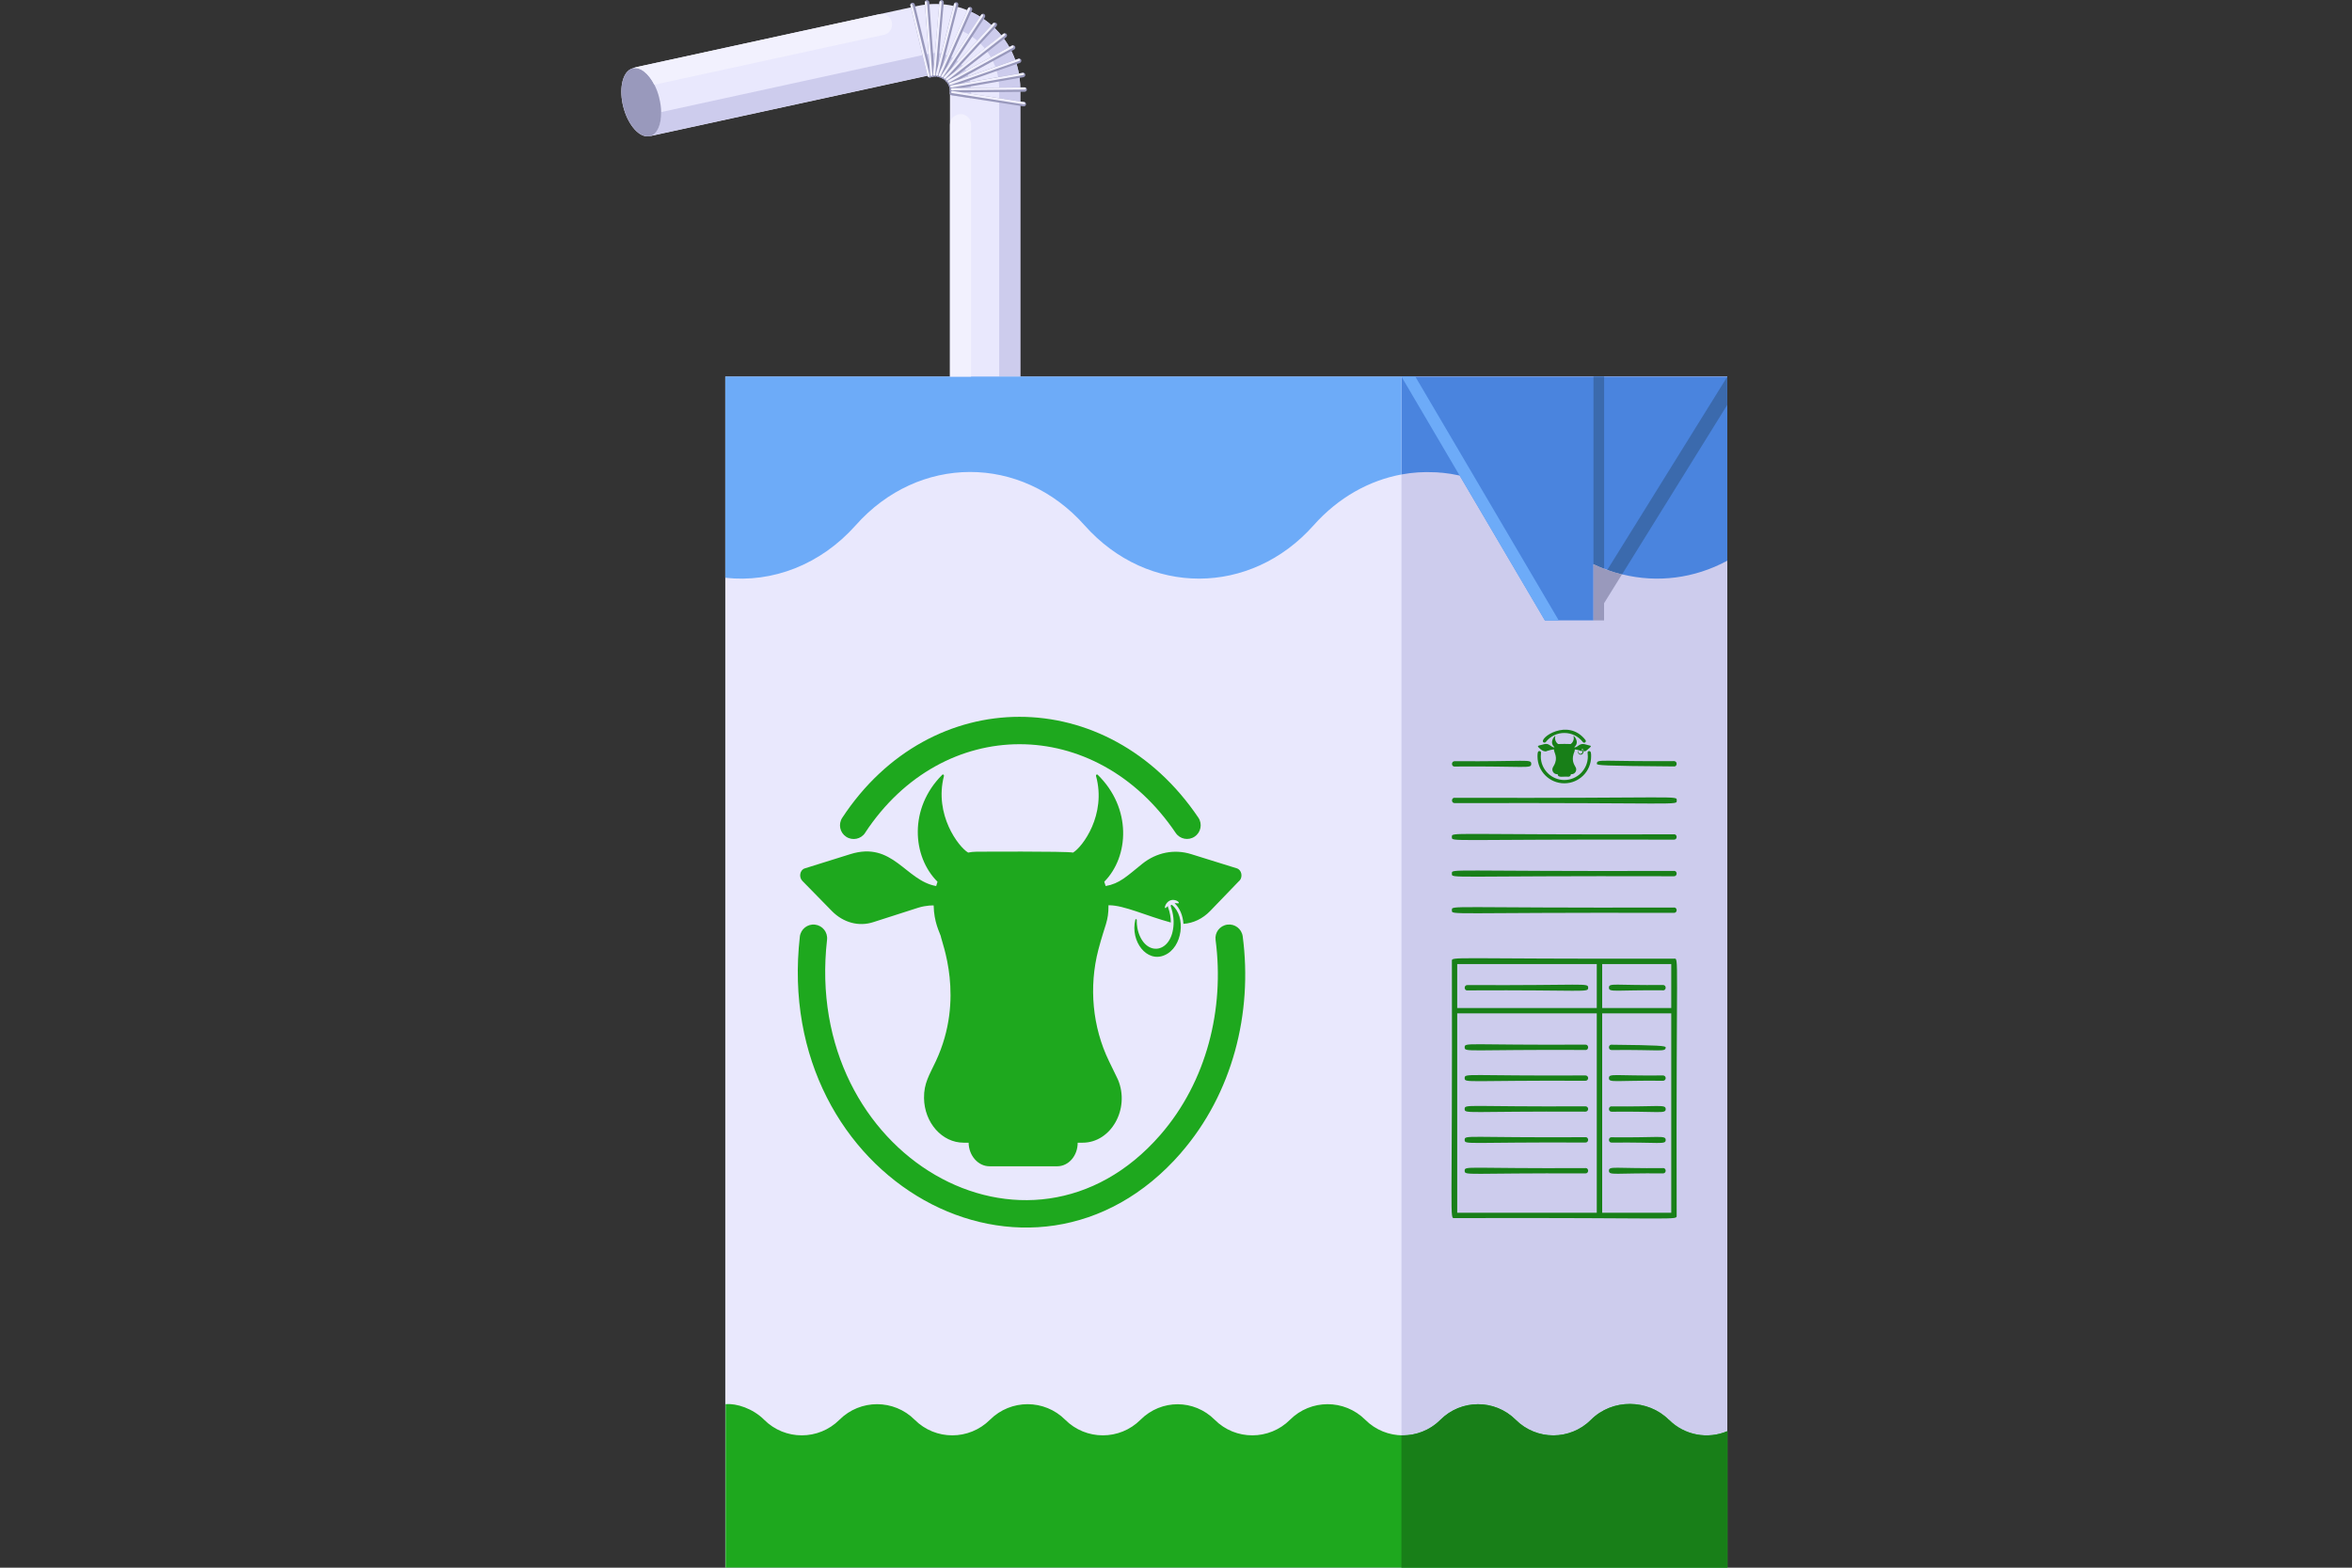 <?xml version="1.0" encoding="UTF-8"?>
<svg id="Birds" xmlns="http://www.w3.org/2000/svg" viewBox="0 0 300 200">
  <rect x="0" y="0" width="300" height="200" fill="#333333" stroke="none"/>
  <defs>
    <style>
      .cls-1 {
        fill: #4a84de;
      }

      .cls-2 {
        fill: #187f18;
      }

      .cls-3 {
        fill: #3b6aad;
      }

      .cls-4 {
        fill: #9999bc;
      }

      .cls-5 {
        fill: #f2f1fe;
      }

      .cls-6 {
        fill: #cdcced;
      }

      .cls-7 {
        fill: #e9e8fd;
      }

      .cls-8 {
        fill: #1ea81e;
      }

      .cls-9 {
        fill: #6dabf8;
      }
    </style>
  </defs>
  <path class="cls-7" d="M130.13,48.05V11.32c0-3.29-1.47-6.36-4.04-8.42-2.56-2.07-5.87-2.84-9.08-2.14l-35.73,7.78c-.26,.05-.52,.14-.76,.24-.05,.02-.11,.05-.15,.08-1.03,.58-1.42,2.6-.87,4.77,.55,2.14,1.82,3.7,2.99,3.77h.04c.14,0,.28-.02,.42-.05,.08,0,.16-.02,.24-.04l35.73-7.78c.75-.17,1.3,.16,1.56,.37,.26,.21,.69,.67,.69,1.45V48.05h-28.66V200h127.8V48.05h-90.18Z"/>
  <path class="cls-6" d="M118.3,9.64l-35.12,7.65c-.08,.02-.16,.04-.24,.05,0,0,0,0,0,0,.89-.27,1.4-1.48,1.38-3.04l33.33-7.26,.64,2.61Zm5.56,1.69v1.21l-2.48-.38c-.09-.02-.17-.07-.21-.15v-.68c0-.78-.43-1.24-.69-1.45-.05-.05-.12-.09-.21-.15-.08-.05-.16-.09-.26-.13-.08-.04-.17-.07-.26-.09h0c-.13-.03-.27-.05-.42-.05-.13,0-.27,.02-.41,.05l-.35,.08-.27,.05-.64-2.61,.68-.15c.33-.07,.65-.11,.98-.11,.51,0,1.02,.09,1.51,.26h0c.08,.04,.17,.07,.25,.11,.08,.04,.18,.08,.26,.12,.28,.15,.56,.32,.81,.52,1.07,.86,1.69,2.15,1.69,3.54Zm2.24-8.43c-.61-.49-1.26-.91-1.94-1.25-.09-.05-.18-.08-.27-.13l-1.08,2.47c.56,.27,1.1,.61,1.61,1.01,1.92,1.55,3.03,3.86,3.03,6.33V48.05h2.69V11.33c0-3.3-1.47-6.36-4.04-8.43Zm52.66,45.15V200h41.55V48.05h-41.55Z"/>
  <path class="cls-1" d="M220.31,48.05h-41.55v12.48c1.39-.26,2.81-.35,4.22-.28,.25,0,.49,.02,.74,.05,.02,0,.05,0,.08,0,.11,0,.21,.02,.32,.03,.33,.04,.66,.08,.98,.13,.37,.06,.73,.13,1.09,.21l10.87,18.47h6.19v-7.17c.1,.05,.21,.09,.31,.13,.28,.13,.57,.25,.86,.37,.06,.03,.12,.06,.19,.08,.09,.04,.18,.07,.27,.1,.66,.25,1.34,.45,2.02,.62,4.47,1.11,9.21,.54,13.42-1.74v-23.48s0,0,0,0Z"/>
  <path class="cls-8" d="M158.08,112.36l-3.72,3.86c-.96,.99-2.16,1.56-3.41,1.64-.07-1.04-.46-2.01-1.13-2.63,.13-.04,.47,.06,.52,0,.18-.21-.86-.82-1.51-.03-.13,.16-.22,.35-.25,.55-.01,.08,.07,.13,.12,.08,.07-.07,.15-.15,.26-.24,0,.06,.01,.12,.04,.19,.24,.65,.34,1.3,.34,1.91-3.14-.85-5.96-2.2-7.86-2.2h-.09c.01,2.1-.43,2.38-1.29,5.66-1.24,4.76-.75,9.89,1.35,14.22-.07-.15,1.12,2.31,1.15,2.37,1.56,3.73-.89,8.04-4.5,8.04h-.64c.01,1.66-1.16,3.01-2.61,3.01h-8.63c-1.45,0-2.65-1.35-2.67-3.01h-.64c-2.75,0-5.01-2.55-5.05-5.7-.02-1.89,.67-2.91,1.51-4.7,3.76-8.04,.71-15.22,.62-15.98-.13-.42-.87-1.77-.9-3.89,.04,0-.92-.04-1.99,.3l-5.73,1.84c-1.83,.59-3.8,.06-5.25-1.41l-3.78-3.86c-.48-.49-.31-1.39,.3-1.59l5.82-1.82c5.43-1.7,7.03,3.38,10.95,4.07,.07-.26,.12-.4,.17-.55-3.24-3.22-3.67-9.4,.61-13.65,.1-.1,.25,.02,.21,.16-1.27,4.94,1.87,9.06,3.09,9.77,.33-.07,.67-.11,1.02-.11-.04,0,11.48-.08,12.36,.11,1.21-.72,4.28-4.84,2.93-9.77-.04-.15,.11-.26,.21-.16,4.36,4.25,4.02,10.43,.84,13.65,.06,.15,.11,.3,.18,.55,1.79-.32,2.67-1.23,4.67-2.84,1.81-1.45,4.08-1.9,6.21-1.24l5.85,1.82c.61,.19,.8,1.09,.33,1.59Zm-8.58,3.1c-.09-.08-.22,.04-.17,.16,0,0,.44,1.15,.36,2.31-.18,3.63-3.43,4.21-4.47,1.05-.26-.81-.22-1.48-.22-1.61,0-.13-.16-.16-.19-.03-.66,2.78,1.48,5.51,3.73,4.52,2.32-.99,2.77-4.93,.96-6.4Zm1.14,31.61c6.56-7.55,9.16-17.81,7.87-27.61-.13-.96-1.01-1.63-1.96-1.5-.96,.13-1.63,1-1.5,1.96,1.15,8.76-1.11,18.04-7.05,24.87-16.76,19.26-45.65,2.65-42.51-24.9,.11-.96-.58-1.82-1.54-1.93-.95-.11-1.82,.58-1.93,1.54-3.54,31.11,29.67,49.36,48.62,27.58Zm-40.29-40.83c9.91-15.06,29.43-15.07,39.61,.02,.54,.8,1.62,1.01,2.42,.47,.8-.54,1.01-1.62,.47-2.42-11.57-17.15-34.14-17.15-45.42,.02-.53,.81-.31,1.89,.5,2.42,.8,.53,1.89,.31,2.42-.5Zm102.52,74.89c-2.66-2.66-7.2-2.73-9.93,0-2.65,2.65-6.95,2.65-9.6,0-2.67-2.66-6.96-2.64-9.6,0-2.65,2.65-6.95,2.65-9.6,0-2.67-2.66-6.96-2.64-9.6,0-2.64,2.64-6.95,2.66-9.6,0-2.62-2.62-6.8-2.66-9.47,0-2.66,2.66-6.96,2.64-9.6,0-2.64-2.64-6.93-2.66-9.6,0-2.66,2.65-6.95,2.65-9.6,0-2.64-2.64-6.93-2.66-9.6,0-2.65,2.65-6.95,2.65-9.6,0-1.44-1.44-3.53-2.12-4.92-1.99v20.85h127.8v-17.41c-2.47,1.05-5.44,.56-7.45-1.45Z"/>
  <path class="cls-3" d="M220.31,48.07v3.59l-13.42,21.62c-.63-.15-1.26-.35-1.88-.57l15.3-24.64Zm-17.06-.02v23.93c.45,.22,.9,.41,1.36,.58v-24.51h-1.36Z"/>
  <path class="cls-9" d="M178.76,48.05v12.48c-4.1,.76-8.05,2.93-11.21,6.49-8.03,9.03-21.12,9.1-29.21,0-8.09-9.11-21.18-9.04-29.2,0-4.48,5.03-10.61,7.36-16.63,6.69v-25.67h86.25Zm1.77,0h-1.77l18.28,31.1h1.78l-18.29-31.1Z"/>
  <path class="cls-2" d="M220.31,182.59v17.41h-41.56v-16.88c1.79,.05,3.6-.61,4.97-1.98,2.64-2.64,6.93-2.66,9.6,0,2.66,2.65,6.96,2.65,9.6,0,2.73-2.73,7.27-2.66,9.93,0,2.01,2.01,4.98,2.5,7.45,1.45Zm-6.79-84.8c.45,0,.45-.69,0-.69-9.3,.07-9.84-.32-9.84,.34,0,.19,.56,.27,9.84,.34Zm-27.98,0c9.22-.07,9.77,.32,9.77-.34s-.55-.27-9.77-.34c-.45,0-.45,.69,0,.69Zm0,3.98c-.45,0-.45,.69,0,.69,29-.08,28.33,.33,28.33-.34s.66-.26-28.33-.34Zm27.98,4.67c-29,.08-28.33-.33-28.33,.34s-.66,.26,28.33,.34c.45,0,.45-.69,0-.69Zm0,4.67c-29,.08-28.33-.33-28.33,.34s-.66,.26,28.33,.34c.45,0,.45-.69,0-.69Zm0,4.67c-29,.08-28.33-.33-28.33,.34s-.66,.26,28.33,.34c.45,0,.45-.69,0-.69Zm-16.25-19.96c.76-.2,.33-.12,.93-.22,0,.43,.59,1.03,0,2.07-.11,.2-.12,.21-.14,.25-.18,.4,.11,.85,.55,.85h.08c0,.51,.75,.25,1.36,.32,.18,0,.32-.14,.32-.32h.08c.48,0,.76-.54,.5-.93-.04-.13-.54-.68-.24-1.65l.06-.18s.1-.18,.1-.4c.32,.02,.58,.14,.95,.23,0-.11-.04-.22-.04-.22l-.05,.02c.02-.15,.25-.09,.21-.05h0s-.05,0-.05,0c.08,.06,.13,.16,.13,.27,.15,0,.29-.07,.41-.17,.14-.16,.68-.49,.41-.56-.48-.08-.93-.4-1.44-.06-.18,.12-.3,.25-.56,.29l-.02-.06c.76-.66-.17-1.57-.12-1.39,.16,.51-.21,.93-.36,1.01-.09-.02-1.5-.02-1.6,0-.14-.07-.51-.5-.36-1.01,.06-.18-.88,.73-.12,1.39l-.02,.06c-.47-.07-.65-.6-1.3-.42-.29,.11-.95,.16-.74,.35,0,0,.55,.69,1.07,.55Zm4.59,.03c-.03,.42-.53,.46-.56-.06h-.02c-.08,.29,.17,.57,.45,.47,.28-.1,.33-.51,.12-.66-.06-.04,.03,.1,.02,.26Zm-2.33,4.08c1.89,0,3.42-1.53,3.42-3.42,0-.31,.02-.72-.28-.69-.27,.04-.14,.31-.14,.69,0,1.65-1.35,3-3,3s-3-1.35-3-3c0-.39,.12-.65-.14-.69-.28-.05-.28,.34-.28,.69,0,1.89,1.53,3.42,3.42,3.42Zm-2.37-5.26c1.2-1.55,3.54-1.55,4.74,0,.17,.22,.5-.04,.33-.26-2.25-2.89-6.01-.21-5.36,.29,.09,.07,.22,.05,.29-.04Zm16.7,60.39c0,.67,.68,.26-28.33,.34-.67,0-.26,1.01-.34-32.76,0-.67-.68-.27,28.33-.34,.67,0,.26-1.01,.34,32.76Zm-.69-32.07h-8.81v5.61h8.81v-5.61Zm-27.3,0v5.61h17.8v-5.61h-17.8Zm0,31.73h17.8v-25.44h-17.8v25.44Zm27.3,0v-25.44h-8.81v25.44h8.81Zm-10.94-20.76c.45,0,.45-.69,0-.69-15.15,.08-15.41-.32-15.41,.34s.27,.27,15.41,.34Zm3.33-.69c-.45,0-.45,.69,0,.69,6.19-.07,6.9,.3,6.9-.34,0-.19-.8-.28-6.9-.34Zm-18.4-6.92c15.15-.08,15.41,.32,15.41-.34s-.27-.27-15.41-.34c-.45,0-.45,.69,0,.69Zm24.96,0c.45,0,.45-.69,0-.69-6.19,.07-6.9-.3-6.9,.34s.8,.28,6.9,.34Zm-9.89,10.85c-15.15,.08-15.41-.32-15.41,.34s.27,.27,15.41,.34c.19,0,.34-.15,.34-.34s-.15-.34-.34-.34Zm9.89,0c-6.19,.07-6.9-.3-6.9,.34s.8,.27,6.9,.34c.19,0,.34-.15,.34-.34s-.15-.34-.34-.34Zm-9.89,3.94c-15.15,.08-15.41-.32-15.41,.34s.27,.27,15.41,.34c.19,0,.34-.15,.34-.34s-.15-.34-.34-.34Zm3.33,0c-.45,0-.45,.69,0,.69,6.19-.07,6.9,.3,6.9-.34s-.8-.28-6.9-.34Zm-3.33,3.94c-15.15,.08-15.41-.32-15.41,.34s.27,.27,15.41,.34c.45,0,.45-.69,0-.69Zm3.33,0c-.45,0-.45,.69,0,.69,6.19-.07,6.9,.3,6.9-.34s-.8-.27-6.9-.34Zm-3.33,3.94c-15.15,.08-15.41-.32-15.41,.34s.27,.27,15.41,.34c.45,0,.45-.69,0-.69Zm9.89,0c-6.19,.07-6.9-.3-6.9,.34s.8,.27,6.9,.34c.45,0,.45-.69,0-.69Z"/>
  <path class="cls-4" d="M205,72.71c-.13-.05-.27-.09-.4-.15-.46-.18-.91-.37-1.36-.58v7.17h1.36v-2.19l2.28-3.68c-.63-.15-1.26-.35-1.88-.57ZM84.08,12.45c-.15-.6-.36-1.15-.61-1.64-.74-1.46-1.83-2.33-2.77-2.09-.05,.02-.12,.03-.17,.05-.05,.02-.11,.05-.15,.08-1.03,.58-1.42,2.6-.87,4.77,.55,2.14,1.82,3.7,2.99,3.77h.05c.12,.02,.24,0,.35-.03,0,0,.02,0,.03,0s.02,0,.02,0c0,0,0,0,0,0,.89-.27,1.4-1.48,1.38-3.04,0-.58-.09-1.21-.25-1.84Zm34.79-2.87l-2.19-9.01c-.04-.15-.19-.25-.35-.22-.15,.03-.25,.18-.21,.33l2.18,9.01c.04,.15,.19,.25,.35,.22,.06,0,.11-.04,.15-.07,0,0,.02-.02,.02-.04,.05-.06,.07-.14,.05-.22Zm.25-1.33l-.59-7.95c-.02-.16-.15-.29-.31-.28-.15,0-.28,.14-.26,.3l.69,9.24c0,.12,.08,.21,.17,.25,.04,.02,.09,.04,.14,.04,.05,0,.11-.02,.15-.05,.02,0,.03-.02,.03-.04,.06-.05,.08-.13,.08-.21l-.1-1.29ZM120.14,0c-.16-.02-.29,.09-.31,.25l-.82,9.23c0,.11,.04,.22,.12,.26,.04,.04,.08,.06,.13,.07,.05,0,.11,0,.15-.03,.02,0,.02-.02,.03-.02,.07-.04,.11-.12,.12-.2l.82-9.23c.02-.16-.1-.3-.25-.32Zm1.89,.3c-.15-.05-.3,.04-.35,.19l-2.31,8.98c-.02,.1,0,.21,.08,.28,.03,.03,.07,.06,.12,.08,.05,.02,.11,.02,.16,0,.02,0,.02,0,.04-.02,.07-.03,.12-.1,.15-.18l2.31-8.98c.04-.15-.05-.32-.2-.36Zm1.82,.61c-.14-.07-.31,0-.37,.14l-3.75,8.48c-.05,.1-.02,.22,.04,.29,.02,.04,.06,.07,.1,.09,.05,.03,.11,.04,.15,.03,.02,0,.02,0,.04,0h0c.08-.02,.15-.08,.18-.16l3.75-8.48c.06-.15,0-.32-.14-.38Zm1.7,.89c-.13-.09-.3-.06-.39,.08l-5.07,7.75c-.06,.08-.07,.2-.02,.29h0c.02,.05,.05,.08,.09,.12,.05,.03,.1,.05,.15,.05,.02,0,.02,0,.04,0,.08,0,.15-.05,.19-.12l5.08-7.76c.08-.14,.05-.32-.07-.41Zm1.53,1.16c-.12-.12-.29-.11-.4,0l-6.27,6.83c-.07,.08-.1,.18-.06,.28,0,.05,.03,.09,.07,.13,.04,.04,.08,.06,.14,.07,.02,0,.02,0,.04,0,.08,0,.15-.02,.22-.09l6.27-6.83c.11-.12,.11-.3,0-.41Zm1.31,1.39c-.08-.13-.26-.15-.38-.05l-7.3,5.71c-.09,.06-.13,.18-.12,.28,0,.05,.02,.09,.05,.13,.04,.05,.08,.08,.13,.09,0,0,.02,0,.03,0,.08,.02,.16,0,.23-.05l7.3-5.71c.13-.1,.15-.28,.06-.41Zm1.08,1.58c-.07-.14-.24-.19-.38-.12l-8.13,4.44c-.09,.05-.15,.15-.16,.25,0,.05,0,.1,.03,.15,.03,.05,.07,.08,.12,.12,0,0,.02,0,.03,.02,.07,.02,.16,.02,.24-.02l8.13-4.45c.14-.08,.19-.25,.13-.39Zm.8,1.74c-.05-.15-.21-.23-.35-.18l-8.75,3.06c-.11,.04-.18,.13-.2,.23,0,.05,0,.09,0,.14,.02,.05,.05,.1,.08,.13,.02,0,.02,.02,.04,.02,.07,.04,.15,.05,.23,.02l8.75-3.06c.15-.05,.24-.22,.19-.37Zm.18,1.62l-9.13,1.59c-.11,.02-.19,.1-.22,.19-.02,.04-.03,.09-.02,.14,0,.05,.03,.11,.07,.15,0,0,.02,.02,.03,.02,.05,.05,.14,.08,.22,.06l9.13-1.59c.15-.03,.27-.18,.25-.33-.02-.16-.16-.26-.32-.23Zm.25,1.85l-9.27,.09c-.11,0-.21,.05-.25,.15-.03,.04-.05,.08-.05,.14s.02,.11,.05,.15c0,0,.02,.02,.02,.03,.05,.06,.12,.09,.21,.09l9.27-.08c.16,0,.29-.13,.3-.28,0-.15-.12-.28-.28-.28Zm-.06,1.88l-9.16-1.42c-.11-.02-.22,.02-.28,.11-.03,.03-.05,.08-.06,.12-.02,.05,0,.11,.02,.16,.03,.08,.11,.15,.21,.16l9.16,1.42c.16,.03,.31-.08,.34-.23,.03-.15-.07-.3-.22-.32Z"/>
  <path class="cls-5" d="M112.73,4.44l-29.27,6.37c-.74-1.46-1.83-2.33-2.77-2.09,.19-.07,.38-.14,.58-.18L112.16,1.81c.74-.16,1.47,.32,1.61,1.07,.13,.72-.33,1.41-1.04,1.57Zm9.98,10.14c-.81-.12-1.54,.51-1.54,1.33V48.05h2.69V15.9c0-.66-.48-1.23-1.15-1.33Zm-4.13-4.95l-2.19-9.01c-.02-.08-.1-.13-.17-.11-.08,.01-.12,.09-.1,.17l2.19,9.01c.02,.08,.1,.13,.17,.11,.03,0,.05-.02,.07-.04,.03-.03,.05-.08,.03-.13Zm.35-.08l-.69-9.24c0-.08-.07-.14-.15-.14-.08,0-.14,.07-.13,.15l.69,9.24c0,.08,.07,.14,.15,.14,.03,0,.05-.01,.08-.03,.04-.03,.06-.07,.06-.12Zm.36-.02l.82-9.23c0-.08-.05-.15-.13-.16-.08-.01-.15,.05-.15,.12l-.82,9.23c0,.08,.05,.15,.13,.16,.03,0,.06,0,.08-.01,.04-.02,.07-.06,.07-.11Zm.35,.03l2.32-8.97c.02-.08-.02-.16-.1-.18-.07-.02-.15,.02-.17,.1l-2.32,8.97c-.02,.08,.02,.16,.1,.18,.03,0,.05,0,.08,0,.04-.01,.08-.05,.09-.1Zm.34,.09l3.75-8.48c.03-.07,0-.16-.07-.19-.07-.04-.15,0-.19,.07l-3.75,8.48c-.03,.07,0,.16,.07,.19,.03,.01,.05,.02,.08,.01,.05,0,.09-.04,.11-.08Zm.32,.15l5.08-7.75c.04-.07,.03-.16-.04-.2-.06-.05-.15-.03-.19,.04l-5.08,7.75c-.04,.07-.03,.16,.04,.2,.02,.02,.05,.03,.08,.03,.05,0,.09-.02,.12-.06Zm.3,.2l6.27-6.82c.05-.06,.05-.15,0-.21-.05-.06-.14-.05-.2,0l-6.27,6.82c-.05,.06-.05,.15,0,.21,.02,.02,.04,.03,.07,.04,.04,0,.09,0,.13-.04Zm.26,.24l7.3-5.71c.06-.05,.08-.14,.03-.2-.04-.06-.13-.08-.2-.03l-7.3,5.71c-.06,.05-.08,.14-.03,.2,.02,.02,.04,.04,.06,.05,.04,.02,.09,0,.13-.02Zm.22,.28l8.13-4.44c.07-.04,.1-.13,.06-.2-.03-.07-.12-.1-.19-.06l-8.13,4.44c-.07,.04-.1,.13-.06,.2,.01,.03,.03,.05,.05,.06,.04,.02,.09,.02,.13,0Zm.17,.31l8.75-3.06c.08-.03,.12-.11,.1-.18-.02-.08-.1-.11-.18-.09l-8.75,3.06c-.08,.03-.12,.11-.1,.18,0,.03,.02,.05,.04,.07,.04,.03,.08,.04,.13,.02Zm.12,.34l9.13-1.59c.08-.01,.13-.09,.12-.16,0-.08-.08-.13-.16-.12l-9.13,1.59c-.08,.01-.13,.09-.12,.16,0,.03,.02,.05,.03,.07,.03,.03,.08,.05,.13,.04Zm.06,.35l9.27-.09c.08,0,.15-.06,.15-.14,0-.08-.06-.14-.14-.14l-9.27,.09c-.08,0-.15,.06-.15,.14,0,.03,0,.06,.02,.08,.02,.04,.07,.06,.12,.06Zm0,.36l9.16,1.43c.08,.01,.16-.04,.17-.12,.02-.08-.04-.15-.11-.16l-9.16-1.43c-.08-.01-.16,.04-.17,.12,0,.03,0,.06,0,.08,.02,.04,.06,.07,.11,.08Z"/>
</svg>